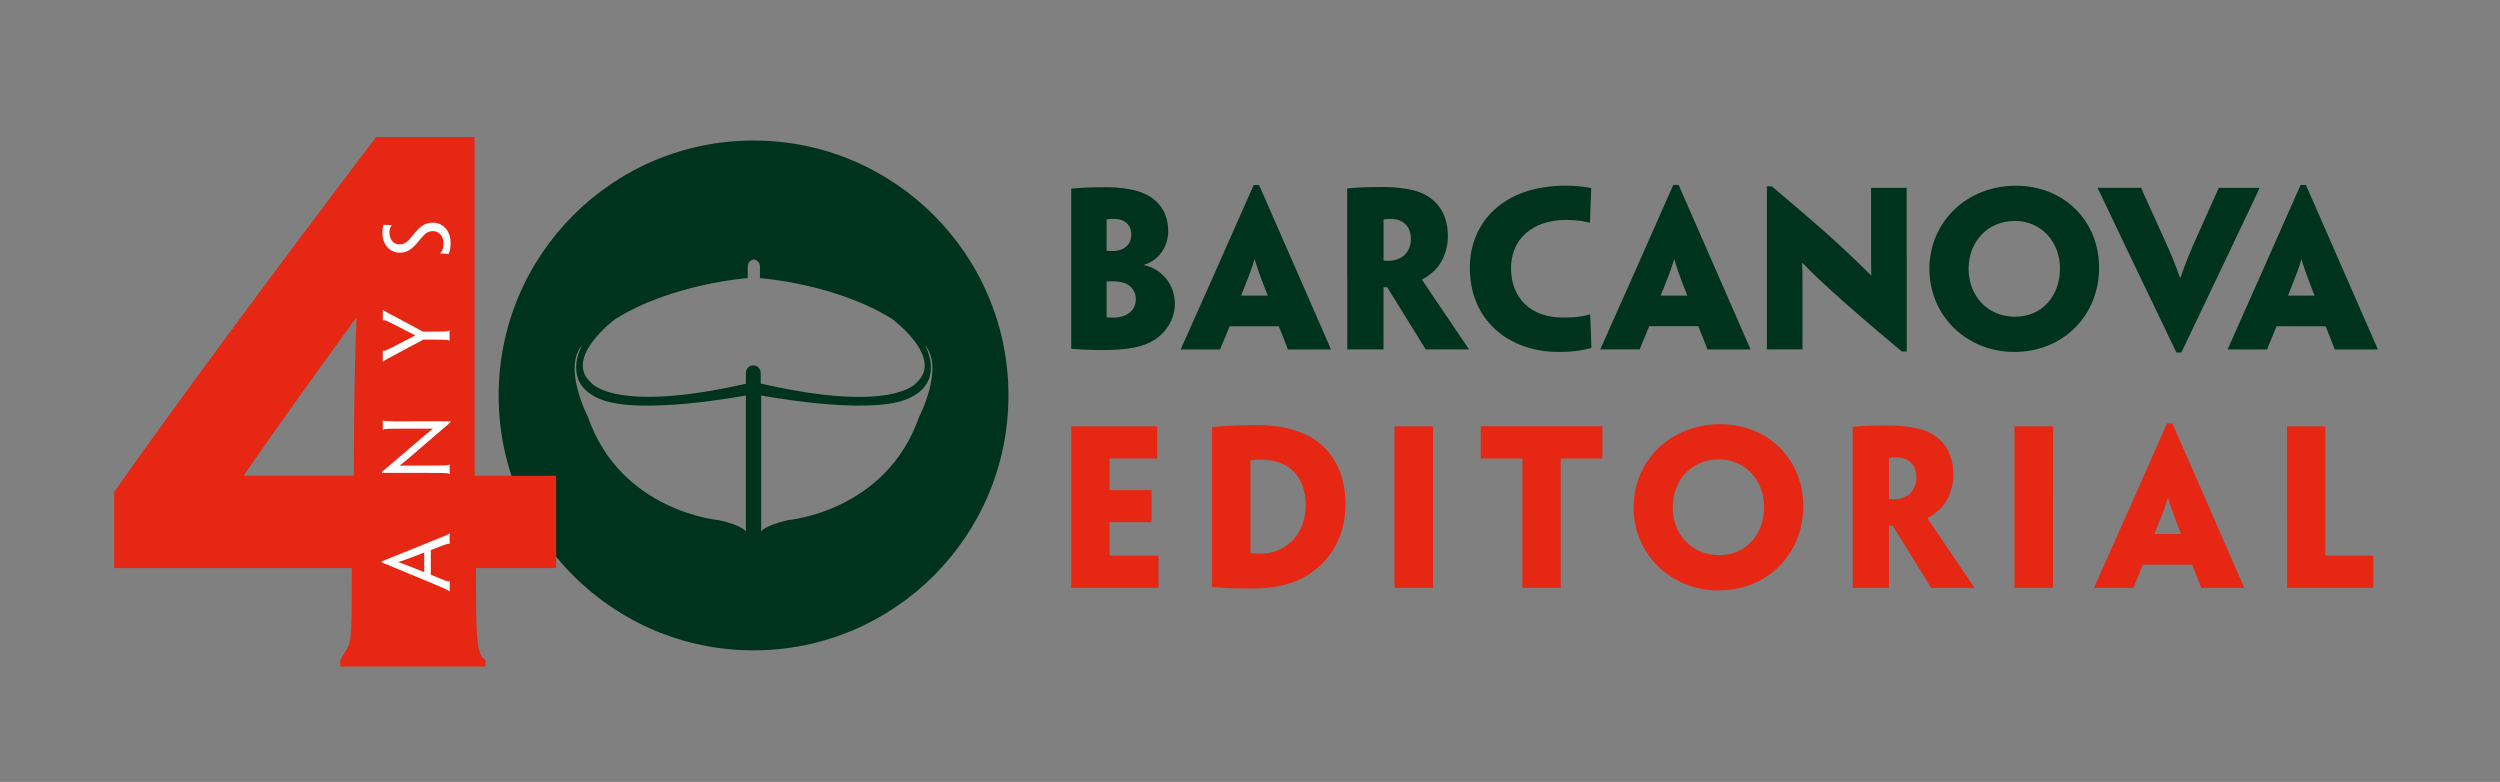 <?xml version="1.0" encoding="utf-8"?>
<!-- Generator: Adobe Illustrator 23.0.3, SVG Export Plug-In . SVG Version: 6.00 Build 0)  -->
<svg version="1.1" id="Capa_1" xmlns="http://www.w3.org/2000/svg" xmlns:xlink="http://www.w3.org/1999/xlink" x="0px" y="0px"
	 viewBox="0 0 438 137" style="enable-background:new 0 0 438 137;" xml:space="preserve">
<rect x="0" y="0" width="438" height="137" fill="#808080" stroke="none"/>
<style type="text/css">
	.st0{clip-path:url(#SVGID_2_);fill:#E52713;}
	.st1{clip-path:url(#SVGID_2_);fill:#00331D;}
	.st2{clip-path:url(#SVGID_4_);fill:#00331D;}
	.st3{fill:#E52713;}
	.st4{fill:#FFFFFF;}
</style>
<g>
	<g>
		<defs>
			<rect id="SVGID_1_" x="87.36" y="25.62" width="329.21" height="89.32"/>
		</defs>
		<clipPath id="SVGID_2_">
			<use xlink:href="#SVGID_1_"  style="overflow:visible;"/>
		</clipPath>
		<path class="st0" d="M187.68,90.29v12.63V103h8.39h6.9v-5.66h-0.07h-2.76h-5.74v-0.73v-5.12h4.28h3.01h0.07v-2.9v-2.72h-0.07
			h-3.09h-4.21v-5.55h3.89h4.39h0.07v-5.63h-7.15h-7.91v0.07v11.91V90.29z M235.73,88.26c0-4.14-1.38-8.75-5.77-11.47
			c-2.36-1.45-5.52-2.32-9.84-2.32c-1.34,0-2.72,0.04-4.47,0.11c-1.67,0.07-2.58,0.18-3.3,0.25v0.29v11.54v3.63v12.52v0.04
			c0.76,0.07,1.85,0.14,2.61,0.18c1.16,0.04,2.9,0.07,4.72,0.07c3.77,0,7.11-0.8,9.62-2.47c4.1-2.69,6.43-6.93,6.43-12.34V88.26z
			 M228.76,88.48c0,3.38-1.42,5.7-3.38,7.11c-1.34,0.94-2.94,1.42-4.57,1.42c-0.54,0-1.12-0.04-1.67-0.11c-0.04,0-0.07,0-0.07-0.07
			V80.64c0.47-0.04,1.16-0.11,1.85-0.11c2.18,0,3.88,0.58,5.15,1.56c1.82,1.45,2.69,3.78,2.69,6.35V88.48z M251.08,86.66V74.8v-0.11
			h-3.38h-3.38v0.14v11.83v3.63v12.6V103h3.52h3.23v-0.07V90.29V86.66z M266.72,90.29v12.63V103h3.38h3.34v-0.07V90.29v-9.95h4.97
			h2.18h0.15v-5.66h-8.93h-3.85h-8.53v5.66h0.18h2.25h4.87V90.29z M315.93,88.66c0-8.13-6.1-14.34-14.59-14.34
			c-8.64,0-15.14,6.39-15.14,14.56c0,8.17,6.46,14.56,14.88,14.56c8.57,0,14.85-6.39,14.85-14.74V88.66z M309.07,88.84
			c0,4.72-3.08,8.42-7.88,8.42c-4.83,0-8.13-3.67-8.13-8.39c0-4.83,3.38-8.39,8.13-8.39c4.57,0,7.88,3.67,7.88,8.31V88.84z
			 M324.6,90.29v12.63V103h3.19h3.16v-0.07v-9.04v-1.78h0.65c2.32,3.74,4.72,7.62,6.75,10.89h1.12h2.69h3.74v-0.07
			c-0.18-0.29-1.31-1.92-2.07-3.05c-5.37-7.91-5.85-8.67-6.1-9.04v-0.11c0.47-0.18,1.24-0.73,1.89-1.31
			c1.12-0.91,2.61-3.16,2.61-6.28c0-5.23-3.34-7.3-5.77-7.95c-1.63-0.43-3.45-0.65-5.77-0.65c-0.98,0-2.72,0.04-3.52,0.07
			c-0.94,0.04-1.96,0.11-2.58,0.18v0.07v11.8V90.29z M335.75,83.69c0,1.56-0.8,2.61-1.45,3.05c-0.62,0.43-1.45,0.73-2.4,0.73
			c-0.33,0-0.69,0-0.95-0.04V80.2c0.33-0.04,0.65-0.07,1.27-0.07c2.18,0,3.52,1.31,3.52,3.52V83.69z M359.7,86.66V74.8v-0.11h-3.38
			h-3.38v0.14v11.83v3.63v12.6V103h3.52h3.23v-0.07V90.29V86.66z M384.05,98.93c0.84,2.1,1.49,3.7,1.56,3.96V103h4.06h3.49v-0.11
			c-0.11-0.26-0.8-1.85-5.52-12.63l-7.04-16.08h-0.94l-7.12,16.08c-4.79,10.78-5.52,12.38-5.63,12.63V103h3.56h3.34v-0.11
			c0.11-0.26,0.76-1.85,1.63-3.96H384.05z M377.48,93.56v-0.07c1.49-3.67,2.07-5.34,2.32-6.28h0.04c0.25,0.94,0.8,2.61,2.25,6.28
			v0.07H377.48z M400.7,90.29v12.52V103h8.2h6.9v-5.66h-0.15h-1.09h-1.6h-5.41c-0.15,0-0.15-0.04-0.15-0.18v-6.86v-3.63V74.83v-0.14
			h-3.23h-3.49v0.14v11.83V90.29z"/>
		<path class="st1" d="M205.83,53.24c0-3.67-2.58-6.21-5.37-6.79v-0.07c2.72-0.8,4.21-3.34,4.21-5.88c0-4.9-3.63-6.5-5.34-7.01
			c-1.49-0.44-3.48-0.69-5.15-0.69c-1.34,0-2.98,0-4.03,0.07c-0.94,0.04-1.85,0.11-2.47,0.18v0.11v11.73v3.63v12.52v0.07
			c0.98,0.04,1.85,0.15,2.25,0.15c1.2,0.04,1.92,0.07,3.05,0.07c4.79,0,7.19-0.54,9.15-1.71c1.96-1.16,3.7-3.52,3.7-6.35V53.24z
			 M198.2,41.15c0,1.45-0.94,2.29-1.78,2.58c-0.62,0.22-1.05,0.25-1.49,0.25c-0.29,0-0.65,0-1.05-0.04v-5.52
			c0.33-0.04,0.94-0.07,1.27-0.07c1.85,0,3.05,0.98,3.05,2.76V41.15z M199,52.4c0,1.53-0.91,2.4-1.78,2.8
			c-0.65,0.33-1.42,0.44-2.03,0.44c-0.43,0-0.94,0-1.27-0.04c-0.04,0-0.04-0.04-0.04-0.07v-6.21c0.33,0,0.98-0.04,1.24-0.04
			c0.51,0,1.23,0.11,1.74,0.25c1.09,0.33,2.14,1.34,2.14,2.83V52.4z M224.04,57.16c0.84,2.11,1.49,3.7,1.56,3.96v0.11h4.07h3.48
			v-0.11c-0.11-0.25-0.8-1.85-5.52-12.63l-7.04-16.08h-0.94l-7.12,16.08c-4.79,10.78-5.52,12.38-5.63,12.63v0.11h3.56h3.34v-0.11
			c0.11-0.25,0.76-1.85,1.63-3.96H224.04z M217.47,51.79v-0.07c1.49-3.67,2.07-5.34,2.32-6.28h0.04c0.25,0.94,0.8,2.61,2.25,6.28
			v0.07H217.47z M236.04,48.52v12.63v0.07h3.19h3.16v-0.07v-9.04v-1.78h0.65c2.32,3.74,4.72,7.62,6.75,10.89h1.12h2.69h3.74v-0.07
			c-0.18-0.29-1.31-1.92-2.07-3.05c-5.37-7.91-5.84-8.68-6.1-9.04v-0.11c0.47-0.18,1.23-0.73,1.89-1.31
			c1.12-0.91,2.61-3.16,2.61-6.28c0-5.23-3.34-7.3-5.77-7.95c-1.63-0.43-3.45-0.65-5.77-0.65c-0.98,0-2.72,0.04-3.52,0.07
			c-0.94,0.04-1.96,0.11-2.58,0.18v0.07v11.8V48.52z M247.19,41.91c0,1.56-0.8,2.61-1.45,3.05c-0.62,0.43-1.45,0.73-2.4,0.73
			c-0.33,0-0.69,0-0.94-0.04v-7.22c0.33-0.04,0.65-0.07,1.27-0.07c2.18,0,3.52,1.31,3.52,3.52V41.91z M257.52,46.99
			c0,8.97,6.64,14.67,15.57,14.67c1.2,0,2.03-0.04,3.45-0.22c0.73-0.11,1.78-0.33,2.28-0.47c-0.03-1.23-0.18-4.72-0.22-5.88h-0.07
			c-0.62,0.18-1.12,0.29-1.67,0.36c-1.02,0.18-1.96,0.18-3.16,0.18c-5.55,0-8.97-3.49-8.97-8.64c0-5.08,3.74-8.46,9.69-8.46
			c0.94,0,1.85,0.07,2.58,0.18c0.58,0.11,1.02,0.18,1.45,0.29h0.11c0.11-2.69,0.15-4.21,0.22-6.03c-0.58-0.15-1.42-0.26-2.14-0.33
			c-0.8-0.07-1.41-0.11-2.36-0.11c-10.89,0-16.77,6.42-16.77,14.41V46.99z M297.55,57.16c0.83,2.11,1.49,3.7,1.56,3.96v0.11h4.06
			h3.49v-0.11c-0.11-0.25-0.8-1.85-5.52-12.63L294.1,32.4h-0.94l-7.12,16.08c-4.79,10.78-5.52,12.38-5.63,12.63v0.11h3.56h3.34
			v-0.11c0.11-0.25,0.76-1.85,1.63-3.96H297.55z M290.98,51.79v-0.07c1.49-3.67,2.07-5.34,2.32-6.28h0.04
			c0.25,0.94,0.8,2.61,2.25,6.28v0.07H290.98z M334.05,44.89V32.98v-0.07h-2.9h-3.34v0.07v11.18c0,1.12,0,2.21,0.04,4.07h-0.07
			c-1.85-1.89-3.49-3.41-5.12-4.94c-2.43-2.29-6.06-5.41-12.23-10.64h-0.87v15.86v12.63v0.07h2.94h3.3v-0.07V49.42
			c0-0.91,0-1.85-0.07-3.34h0.07c2.25,2.29,3.59,3.52,5.48,5.23c2.43,2.21,5.99,5.3,11.91,10.27h0.87V44.89z M367.76,46.88
			c0-8.13-6.1-14.34-14.59-14.34c-8.64,0-15.14,6.39-15.14,14.56c0,8.17,6.46,14.56,14.88,14.56c8.57,0,14.85-6.39,14.85-14.74
			V46.88z M360.91,47.07c0,4.72-3.09,8.42-7.88,8.42c-4.83,0-8.13-3.67-8.13-8.39c0-4.83,3.38-8.39,8.13-8.39
			c4.57,0,7.88,3.67,7.88,8.31V47.07z M390.22,44.89c4.79-10.02,5.52-11.65,5.63-11.91v-0.07h-3.27h-3.88v0.07
			c-0.11,0.25-0.87,1.96-3.77,8.42c-1.45,3.2-2.07,4.86-2.9,7.22h-0.11c-0.84-2.36-1.49-4.03-2.98-7.26
			c-2.98-6.53-3.7-8.13-3.77-8.39v-0.07h-3.92h-3.74v0.07c0.15,0.25,0.91,1.89,5.7,11.91l8.1,16.88h0.87L390.22,44.89z
			 M407.45,57.16c0.83,2.11,1.49,3.7,1.56,3.96v0.11h4.07h3.48v-0.11c-0.11-0.25-0.8-1.85-5.52-12.63l-7.04-16.08h-0.94l-7.12,16.08
			c-4.79,10.78-5.52,12.38-5.62,12.63v0.11h3.56h3.34v-0.11c0.11-0.25,0.76-1.85,1.63-3.96H407.45z M400.88,51.79v-0.07
			c1.49-3.67,2.07-5.34,2.32-6.28h0.04c0.25,0.94,0.8,2.61,2.25,6.28v0.07H400.88z"/>
	</g>
	<g>
		<defs>
			<rect id="SVGID_3_" x="87.36" y="24.62" width="89.32" height="89.32"/>
		</defs>
		<clipPath id="SVGID_4_">
			<use xlink:href="#SVGID_3_"  style="overflow:visible;"/>
		</clipPath>
		<path class="st2" d="M176.68,69.28c0-24.66-19.99-44.66-44.66-44.66c-24.66,0-44.66,19.99-44.66,44.66
			c0,24.66,19.99,44.66,44.66,44.66C156.68,113.94,176.68,93.95,176.68,69.28 M101.97,60.5c0,0-3.82,6.64,3.28,9.47
			c7.1,2.83,25.43-0.69,25.43-0.69v23.83c0,0-0.61-1.07-4.74-1.98c0,0-17.11-1.45-22.91-18.02C103.04,73.1,98.53,64.47,101.97,60.5
			 M160.54,67.07c0,0-3.99,5.46-27.26,0.13v-1.97h-0.01c-0.06-0.68-0.61-1.22-1.29-1.22c-0.68,0-1.24,0.54-1.29,1.22h-0.01v2
			c-23.13,5.26-27.1-0.17-27.1-0.17c-4.96-4.35,4.2-11.15,4.2-11.15c10-6.26,23.22-7.18,23.22-7.18v-2.06
			c0-1.07,1.07-1.22,1.07-1.22s1.07,0.15,1.07,1.22v2.06c0,0,13.21,0.92,23.21,7.18C156.34,55.92,165.5,62.72,160.54,67.07
			 M161,73.1c-5.8,16.57-22.91,18.02-22.91,18.02c-4.12,0.92-4.73,1.98-4.73,1.98V69.28c0,0,18.33,3.51,25.43,0.69
			c7.1-2.82,3.28-9.47,3.28-9.47C165.5,64.47,161,73.1,161,73.1"/>
	</g>
	<path class="st3" d="M96.84,83.35H83.16V24H65.91C48.9,46.36,29.63,72.41,20,86.21v13.32h41.63c0,15.34,0,12.25-2.02,16.18v1.07
		h12.96h12.49v-1.19c-1.66-0.83-1.66-4.28-1.66-16.06h13.44h0.6V83.35H96.84L96.84,83.35z M42.84,83.35v-0.24
		c5.47-7.97,14.39-20.34,19.51-27.36h0.12c-0.48,9.52-0.48,27.6-0.48,27.6H42.84L42.84,83.35z"/>
	<path class="st4" d="M75.47,96.39c2.54-1.01,3.13-1.24,3.22-1.08h0.08v-0.97v-0.88H78.7c-0.09,0.17-0.69,0.4-5.05,2.16l-6.76,2.72
		v0.2l6.75,2.79c4.38,1.81,4.99,2.1,5.07,2.26h0.08v-0.91v-0.85H78.7c-0.09,0.17-0.69-0.09-3.22-1.13V96.39L75.47,96.39z
		 M74.32,100.23l-0.06-0.02c-3.39-1.34-3.91-1.55-4.43-1.71v-0.03c0.51-0.15,1.04-0.35,4.43-1.64l0.06-0.01V100.23L74.32,100.23z
		 M71.9,73.82c-4.05,0-4.66,0-4.75-0.17h-0.08v0.81v0.84h0.08c0.09-0.2,0.71-0.2,4.68-0.2h3.99v0.03c-0.81,0.63-1.36,1.11-2.08,1.72
		c-1.22,1.05-3.25,2.79-6.81,5.82v0.18h6.73c4.33,0,4.95,0,5.04,0.2h0.08v-0.81v-0.87H78.7c-0.09,0.2-0.7,0.2-4.95,0.2
		c-2.53,0-3.12,0-3.69,0.01v-0.03c0.94-0.73,1.45-1.19,2.23-1.86c1.21-1.05,3.21-2.76,6.63-5.7v-0.18H71.9L71.9,73.82z M72.23,57.09
		c-4.47-2.4-4.98-2.62-5.08-2.77h-0.08v0.82v0.99h0.08c0.07-0.18,0.72,0.12,3.01,1.29c1,0.54,1.89,1,2.59,1.32v0.04
		c-0.69,0.35-1.62,0.82-2.61,1.34c-2.29,1.2-2.91,1.5-3,1.32h-0.08v0.97v0.94h0.08c0.1-0.18,0.63-0.42,5.04-2.8l1.98-1.05h0.25
		c3.49,0,4.17,0,4.26,0.2h0.09v-0.91V57.9H78.7c-0.1,0.2-0.78,0.2-4.29,0.2h-0.31L72.23,57.09L72.23,57.09z M75.83,39.01
		c-1.34,0-2.13,0.64-2.96,1.57c-0.55,0.63-0.9,1.13-1.35,1.56c-0.45,0.44-0.9,0.68-1.53,0.68c-1.08,0-1.76-0.9-1.76-2.09
		c0-0.24,0.03-0.51,0.09-0.72c0.06-0.18,0.16-0.37,0.32-0.49v-0.08c-0.61-0.02-0.97-0.03-1.47-0.06C67.07,39.73,67,40.26,67,40.82
		c0,2.21,1.45,3.45,3.06,3.45c1.14,0,1.88-0.47,2.73-1.38c0.45-0.48,0.76-0.92,1.2-1.41c0.6-0.71,1.16-0.99,1.85-0.99
		c1.17,0,1.86,0.99,1.86,2.12c0,0.46-0.07,0.9-0.18,1.2c-0.11,0.23-0.23,0.41-0.39,0.53v0.07c0.6,0.03,0.87,0.03,1.5,0.07
		c0.18-0.45,0.32-1.23,0.32-1.87c0-2.37-1.54-3.6-3.09-3.6H75.83L75.83,39.01z"/>
</g>
</svg>

